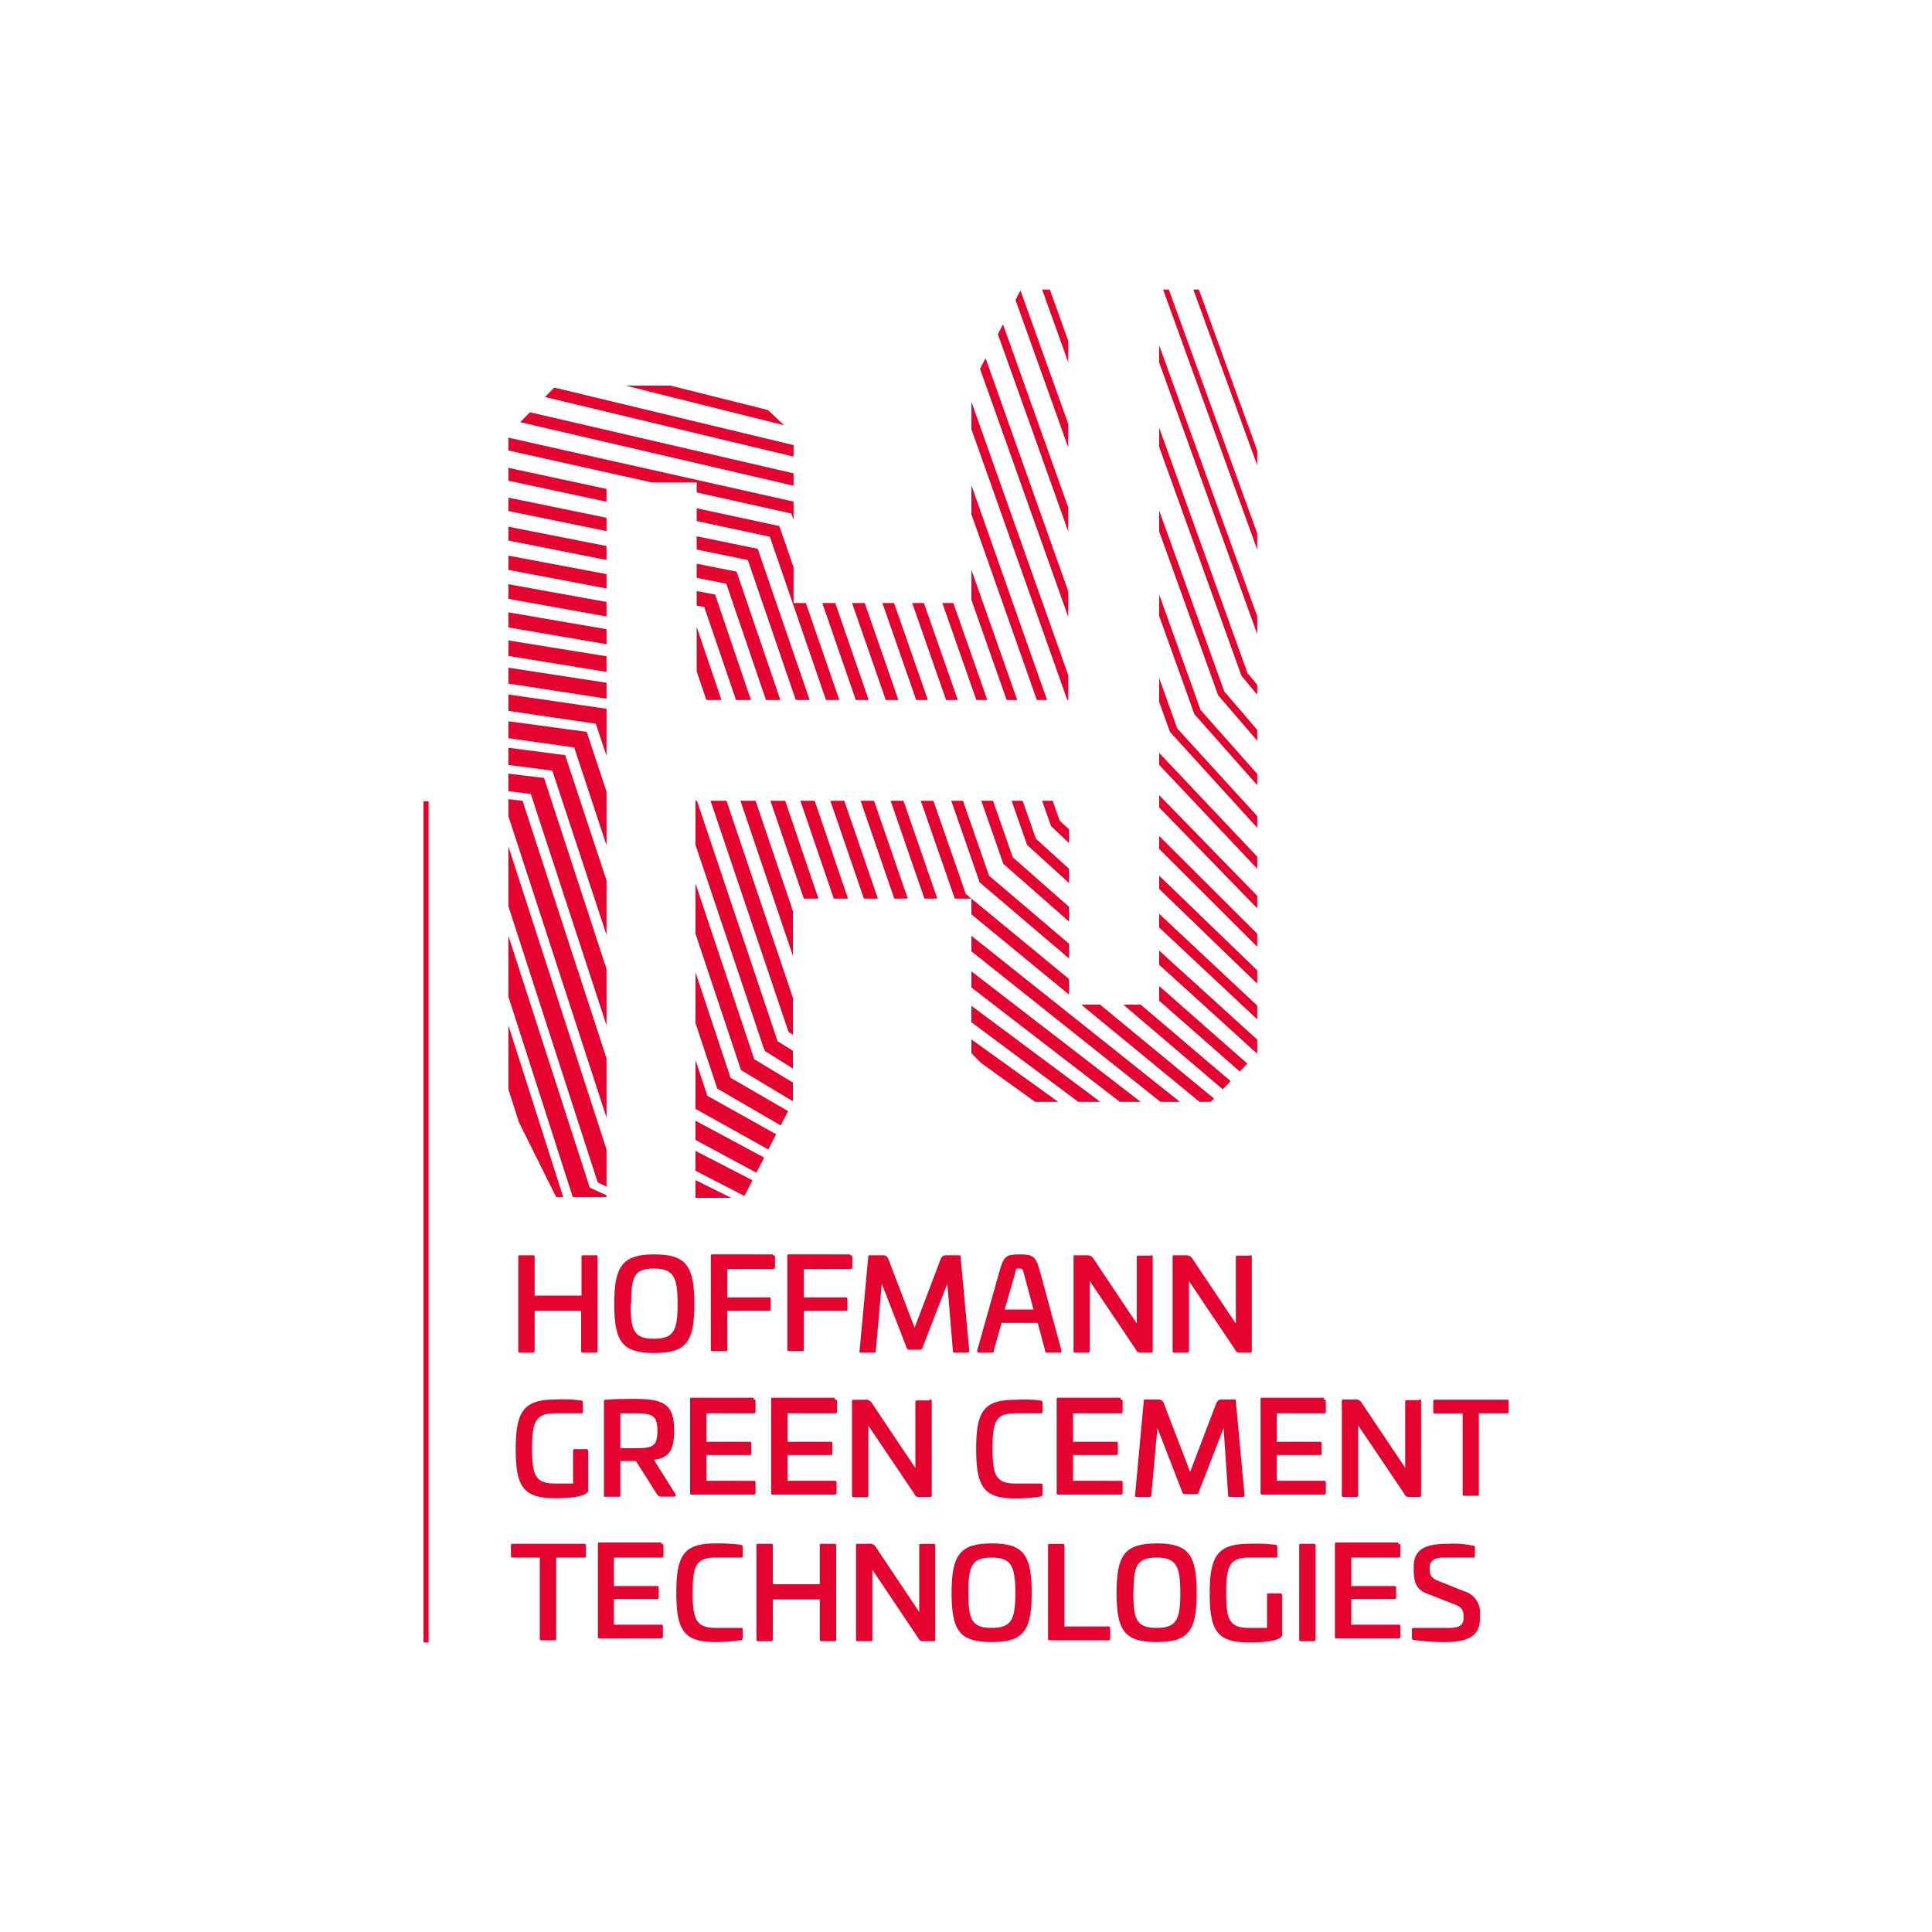 <svg xmlns="http://www.w3.org/2000/svg" xmlns:xlink="http://www.w3.org/1999/xlink" viewBox="0 0 150 150"><defs><style>.cls-1{fill:none;}.cls-2{fill:#fff;}.cls-3{clip-path:url(#clip-path);}.cls-4{fill:#e4032f;}</style><clipPath id="clip-path"><path class="cls-1" d="M54,54.35H82.94V22.48H79.26l-3.84,7.46V46.82H61.61V33.71l-4-3.77H43.18l-3.71,3.77V85.48l3.71,7.46h3.91V37.46h7V54.35ZM94,22.48H90V78h-7V62.17H54V93h3.72l3.84-7.46V69.77H75.42v12l3.74,3.78H94l3.61-3.78V29.94Z"></path></clipPath></defs><g id="Calque_2" data-name="Calque 2"><g id="Calque_1-2" data-name="Calque 1"><rect class="cls-2" width="150" height="150"></rect><g class="cls-3"><polygon class="cls-4" points="36.66 26.96 66.49 34.42 77.86 66.96 77.89 67.06 98.63 85.28 98.63 84.15 78.63 66.56 67.22 33.91 67.16 33.72 36.66 26.09 36.66 26.96"></polygon><polygon class="cls-4" points="36.66 29.47 64.82 36.22 76.02 68.39 76.05 68.5 98.63 87.72 98.63 86.56 76.79 67.99 65.55 35.72 65.48 35.49 36.66 28.56 36.66 29.47"></polygon><polygon class="cls-4" points="36.66 63.14 39.5 63.45 48.26 90.37 64.65 98.46 67.79 98.46 49.43 89.36 40.57 62.17 36.66 61.74 36.66 63.14"></polygon><polygon class="cls-4" points="80 19.94 92.71 55.39 92.71 55.42 98.63 62.11 98.63 61.24 93.21 55.12 80.43 19.47 69.16 15.82 67.29 15.82 80 19.94"></polygon><polygon class="cls-4" points="97.59 15.82 97.29 15.82 98.63 19.47 98.63 18.63 97.59 15.82"></polygon><polygon class="cls-4" points="98.63 24.99 95.28 15.82 94.95 15.82 98.63 25.96 98.63 24.99"></polygon><polygon class="cls-4" points="98.63 31.37 92.98 15.82 92.57 15.82 98.63 32.44 98.63 31.37"></polygon><polygon class="cls-4" points="98.63 37.8 90.67 15.82 90.23 15.82 98.63 38.93 98.63 37.8"></polygon><polygon class="cls-4" points="98.63 44.22 88.33 15.82 87.89 15.82 98.63 45.49 98.63 44.22"></polygon><polygon class="cls-4" points="98.63 50.67 86.02 15.82 85.55 15.82 98.26 51.04 98.26 51.07 98.63 51.51 98.63 50.67"></polygon><polygon class="cls-4" points="83.38 16.29 96.39 52.48 96.42 52.51 98.63 55.15 98.63 54.38 96.86 52.27 83.81 16.02 83.75 15.92 83.55 15.82 81.97 15.82 83.38 16.29"></polygon><polygon class="cls-4" points="81.67 18.13 94.55 53.91 94.58 53.98 98.63 58.7 98.63 57.86 95.05 53.68 82.14 17.8 82.11 17.7 76.49 15.82 74.82 15.82 81.67 18.13"></polygon><polygon class="cls-4" points="78.29 21.74 90.83 56.82 90.87 56.86 98.63 65.39 98.63 64.48 91.4 56.56 78.76 21.24 61.47 15.82 59.47 15.82 78.29 21.74"></polygon><polygon class="cls-4" points="76.62 23.55 89 58.26 89 58.33 98.63 68.53 98.63 67.59 89.56 57.99 77.16 23.18 77.12 23.05 53.45 15.82 51.24 15.82 76.62 23.55"></polygon><polygon class="cls-4" points="74.92 25.35 87.16 59.77 98.63 71.57 98.63 70.6 87.72 59.4 75.52 24.99 75.45 24.82 45.02 15.82 42.61 15.82 74.92 25.35"></polygon><polygon class="cls-4" points="36.66 16.73 73.24 27.16 85.28 61.17 85.32 61.24 98.63 74.52 98.63 73.51 85.92 60.84 73.85 26.76 73.78 26.59 36.66 15.99 36.66 16.73"></polygon><polygon class="cls-4" points="36.66 19.33 71.57 29 83.41 62.61 83.44 62.68 98.63 77.36 98.63 76.32 84.08 62.27 72.14 28.36 36.66 18.57 36.66 19.33"></polygon><polygon class="cls-4" points="36.66 21.91 69.87 30.8 81.57 64.05 81.61 64.15 98.63 80.1 98.63 79.03 82.27 63.71 70.53 30.34 70.47 30.17 36.66 21.11 36.66 21.91"></polygon><polygon class="cls-4" points="36.66 24.45 68.19 32.61 79.7 65.48 79.73 65.59 98.63 82.74 98.63 81.64 80.43 65.12 68.8 31.94 36.66 23.61 36.66 24.45"></polygon><polygon class="cls-4" points="36.66 31.91 63.11 38.06 74.15 69.83 74.18 69.97 98.63 90.07 98.63 88.9 74.98 69.4 63.91 37.53 63.81 37.26 36.66 30.97 36.66 31.91"></polygon><polygon class="cls-4" points="36.66 34.35 61.44 39.87 72.34 71.41 98.63 92.34 98.63 91.14 73.14 70.84 62.17 39.07 36.66 33.35 36.66 34.35"></polygon><polygon class="cls-4" points="36.66 36.72 59.77 41.67 70.5 72.88 98.63 94.55 98.63 93.31 71.34 72.27 60.6 41.11 60.5 40.84 36.66 35.72 36.66 36.72"></polygon><polygon class="cls-4" points="36.66 39.1 58.06 43.48 68.63 74.31 98.63 96.65 98.63 95.38 69.5 73.68 58.83 42.61 36.66 38.06 36.66 39.1"></polygon><polygon class="cls-4" points="36.66 41.41 56.39 45.32 66.79 75.79 98.33 98.46 98.63 98.46 98.63 97.39 67.66 75.12 57.19 44.38 36.66 40.34 36.66 41.41"></polygon><polygon class="cls-4" points="36.66 43.71 54.68 47.13 64.95 77.22 95.48 98.46 97.39 98.46 65.85 76.56 55.52 46.16 36.66 42.61 36.66 43.71"></polygon><polygon class="cls-4" points="36.66 45.99 53.01 48.93 63.01 78.5 63.08 78.69 92.54 98.46 94.55 98.46 64.01 77.96 53.85 47.96 36.66 44.85 36.66 45.99"></polygon><polygon class="cls-4" points="36.66 48.23 51.31 50.74 61.17 79.97 61.24 80.13 89.53 98.46 91.64 98.46 62.21 79.4 52.21 49.73 36.66 47.06 36.66 48.23"></polygon><polygon class="cls-4" points="36.66 50.47 49.63 52.58 59.3 81.4 59.4 81.61 86.39 98.46 88.63 98.46 60.37 80.84 50.54 51.51 36.66 49.27 36.66 50.47"></polygon><polygon class="cls-4" points="36.66 52.64 47.96 54.38 57.53 83.08 83.11 98.46 85.48 98.46 58.56 82.24 49 53.65 48.86 53.28 36.66 51.41 36.66 52.64"></polygon><polygon class="cls-4" points="36.66 54.78 46.26 56.19 55.69 84.52 79.73 98.46 82.24 98.46 56.72 83.68 47.33 55.42 47.23 55.05 36.66 53.51 36.66 54.78"></polygon><polygon class="cls-4" points="36.66 56.92 44.58 58.03 53.81 85.99 76.19 98.46 78.86 98.46 54.92 85.08 45.55 56.82 36.66 55.62 36.66 56.92"></polygon><polygon class="cls-4" points="36.66 59.03 42.88 59.83 51.91 87.19 51.98 87.42 72.51 98.46 75.32 98.46 53.08 86.52 43.88 58.63 36.66 57.69 36.66 59.03"></polygon><polygon class="cls-4" points="36.66 61.1 41.21 61.64 50.13 88.9 68.66 98.46 71.64 98.46 51.24 87.93 42.24 60.4 36.66 59.73 36.66 61.1"></polygon><polygon class="cls-4" points="36.66 65.15 37.83 65.28 46.32 91.54 46.42 91.81 60.4 98.46 63.75 98.46 47.59 90.8 38.9 63.95 36.66 63.71 36.66 65.15"></polygon><polygon class="cls-4" points="36.66 68.63 44.58 93.28 55.95 98.46 59.5 98.46 45.79 92.21 37.23 65.72 36.66 65.65 36.66 68.63"></polygon><polygon class="cls-4" points="36.66 75.72 42.71 94.75 51.27 98.46 55.02 98.46 43.95 93.64 36.66 70.8 36.66 75.72"></polygon><polygon class="cls-4" points="36.66 82.88 40.87 96.19 46.32 98.46 50.3 98.46 42.11 95.05 36.66 77.83 36.66 82.88"></polygon><polygon class="cls-4" points="36.66 90.13 39.03 97.66 41.07 98.46 45.29 98.46 40.3 96.49 36.66 84.92 36.66 90.13"></polygon><polygon class="cls-4" points="38.46 97.89 36.66 92.07 36.66 97.42 36.96 98.46 40 98.46 38.46 97.89"></polygon></g><path class="cls-4" d="M46.26,97.46c.1,0,.13,0,.13.13v7.26c0,.1,0,.17-.13.17h-1c-.1,0-.14,0-.14-.17v-3.08H41.51v3.08c0,.1,0,.17-.14.17h-1c-.1,0-.13,0-.13-.17V97.59c0-.1,0-.13.13-.13h1c.1,0,.14,0,.14.13v3h3.64v-3c0-.1,0-.13.14-.13Z"></path><path class="cls-4" d="M53.91,101.24c0,2.94-.63,3.81-3.11,3.81s-3.11-.87-3.11-3.81.64-3.85,3.11-3.85S53.91,98.29,53.91,101.24Zm-4.95,0c0,2.07.27,2.7,1.81,2.7s1.84-.63,1.84-2.7-.3-2.75-1.84-2.75S49,99.13,49,101.24Z"></path><path class="cls-4" d="M60,97.46c.1,0,.17,0,.17.13v.8c0,.1-.07.14-.17.14H56.46v2.2H59.7c.1,0,.13,0,.13.14v.77c0,.1,0,.13-.13.13H56.46v3c0,.1,0,.13-.14.13h-1c-.1,0-.13,0-.13-.13V97.52c0-.1,0-.13.13-.13H60Z"></path><path class="cls-4" d="M66,97.46c.1,0,.17,0,.17.13v.8c0,.1-.07.14-.17.14H62.41v2.2h3.24c.1,0,.14,0,.14.14v.77c0,.1,0,.13-.14.13H62.41v3c0,.1,0,.13-.14.13h-1c-.11,0-.14,0-.14-.13V97.52c0-.1,0-.13.14-.13H66Z"></path><path class="cls-4" d="M74.45,97.46c.1,0,.13,0,.13.13l.67,7.26c0,.1,0,.17-.13.17h-1c-.1,0-.14,0-.14-.17l-.43-5.19-1.94,5a.18.18,0,0,1-.2.13H70.6a.18.18,0,0,1-.2-.13l-1.94-5L68,104.85c0,.1,0,.17-.13.17h-1c-.1,0-.17,0-.13-.17l.67-7.26c0-.1,0-.13.13-.13h1c.27,0,.37.1.47.4l2,5.22,2-5.26c.13-.3.2-.36.47-.36Z"></path><path class="cls-4" d="M80.7,98.56l1.71,6.29c0,.13,0,.17-.14.17h-1c-.1,0-.1,0-.13-.17l-.57-2.14H77.76l-.6,2.14c0,.13,0,.17-.14.17H76c-.1,0-.13,0-.13-.17l1.77-6.29c.3-1,.47-1.17,1.5-1.17S80.4,97.52,80.7,98.56Zm-1.9.34L78,101.67h2.24l-.74-2.77c-.1-.37-.1-.41-.4-.41S78.9,98.53,78.8,98.9Z"></path><path class="cls-4" d="M89.36,97.46c.1,0,.14,0,.14.13v7.26c0,.1,0,.17-.14.17h-.77a.37.37,0,0,1-.4-.24l-3.58-5.32v5.39c0,.1,0,.17-.13.17h-1c-.1,0-.13,0-.13-.17V97.59c0-.1,0-.13.13-.13h.84c.37,0,.43.06.6.3l3.34,5V97.62c0-.1,0-.13.14-.13h.93Z"></path><path class="cls-4" d="M97.06,97.46c.1,0,.13,0,.13.13v7.26c0,.1,0,.17-.13.17h-.77a.37.37,0,0,1-.4-.24l-3.58-5.32v5.39c0,.1,0,.17-.14.17h-1c-.1,0-.13,0-.13-.17V97.59c0-.1,0-.13.13-.13H92c.37,0,.43.06.6.3l3.35,5V97.62c0-.1,0-.13.13-.13h.94Z"></path><path class="cls-4" d="M45.09,108.73c.13,0,.16.06.16.2v.63c0,.1,0,.17-.13.17h-2c-1.54,0-1.81.64-1.81,2.74s.27,2.71,1.81,2.71h1.37v-2.51c0-.1,0-.16.13-.16h.91c.1,0,.13.06.13.16v2.88a.45.45,0,0,1,0,.23c-.2.44-1.51.54-2.54.54-2.48,0-3.08-.87-3.08-3.81s.63-3.85,3.08-3.85A10.37,10.37,0,0,1,45.09,108.73Z"></path><path class="cls-4" d="M52.34,111.07c0,1.54-.4,2.11-1.57,2.27L52.44,116c.07.1,0,.2-.13.2h-.9A.39.39,0,0,1,51,116l-1.63-2.57H48.16v2.64c0,.14,0,.14-.13.14h-1c-.14,0-.14,0-.14-.14v-7.26c0-.1,0-.13.14-.13.8-.07,1.67-.07,2.37-.07C51.57,108.63,52.34,109.06,52.34,111.07Zm-4.18-1.34v2.71h1.11c1.4,0,1.77-.13,1.77-1.34s-.37-1.37-1.77-1.37Z"></path><path class="cls-4" d="M58.5,108.66c.1,0,.16,0,.16.13v.81c0,.1-.06.13-.16.13H54.85v2.21h3.34c.11,0,.14,0,.14.13v.77c0,.1,0,.13-.14.13H54.85v2H58.5c.1,0,.16,0,.16.14v.8c0,.1-.06.13-.16.13H53.71c-.1,0-.13,0-.13-.13v-7.26c0-.1,0-.13.13-.13H58.5Z"></path><path class="cls-4" d="M64.82,108.66c.1,0,.16,0,.16.13v.81c0,.1-.06.13-.16.13H61.14v2.21h3.34c.1,0,.14,0,.14.13v.77c0,.1,0,.13-.14.13H61.14v2h3.64c.1,0,.17,0,.17.14v.8c0,.1-.07.13-.17.13H60c-.1,0-.13,0-.13-.13v-7.26c0-.1,0-.13.13-.13h4.79Z"></path><path class="cls-4" d="M72.21,108.66c.1,0,.13,0,.13.13v7.26c0,.1,0,.17-.13.17h-.77A.36.36,0,0,1,71,116l-3.58-5.31v5.38c0,.1,0,.17-.14.17h-1c-.1,0-.13,0-.13-.17v-7.26c0-.1,0-.13.13-.13h.84a.55.55,0,0,1,.6.3l3.35,5v-5.11c0-.1,0-.14.13-.14h.94Z"></path><path class="cls-4" d="M80.74,108.73c.13,0,.2.06.2.2v.63c0,.1,0,.17-.14.17H78.86c-1.54,0-1.8.6-1.8,2.71s.26,2.74,1.8,2.74H80.8c.1,0,.14,0,.14.14V116a.18.18,0,0,1-.2.2,13.06,13.06,0,0,1-1.88.14c-2.47,0-3.07-.87-3.07-3.85s.63-3.81,3.07-3.81A10.25,10.25,0,0,1,80.74,108.73Z"></path><path class="cls-4" d="M87,108.66c.1,0,.16,0,.16.13v.81c0,.1-.06.13-.16.13H83.31v2.21h3.34c.11,0,.14,0,.14.13v.77c0,.1,0,.13-.14.13H83.31v2H87c.1,0,.16,0,.16.14v.8c0,.1-.06.13-.16.13H82.17c-.1,0-.13,0-.13-.13v-7.26c0-.1,0-.13.13-.13H87Z"></path><path class="cls-4" d="M95.82,108.66c.1,0,.13,0,.13.13l.67,7.26c0,.1,0,.17-.13.17h-1c-.1,0-.14,0-.14-.17L95,110.87l-1.94,5a.18.18,0,0,1-.2.13H92a.18.18,0,0,1-.2-.13l-1.94-5-.47,5.18c0,.1,0,.17-.13.17h-1c-.1,0-.17,0-.13-.17l.67-7.26c0-.1,0-.13.13-.13h1c.27,0,.37.1.47.4l2,5.22,2-5.25c.13-.3.2-.37.47-.37Z"></path><path class="cls-4" d="M102.77,108.66c.1,0,.17,0,.17.13v.81c0,.1-.07.13-.17.13H99.13v2.21h3.34c.1,0,.14,0,.14.13v.77c0,.1,0,.13-.14.13H99.13v2h3.64c.1,0,.17,0,.17.14v.8c0,.1-.07.13-.17.13H98c-.1,0-.13,0-.13-.13v-7.26c0-.1,0-.13.13-.13h4.78Z"></path><path class="cls-4" d="M110.2,108.66c.1,0,.13,0,.13.13v7.26c0,.1,0,.17-.13.17h-.77a.36.36,0,0,1-.4-.24l-3.58-5.31v5.38c0,.1,0,.17-.13.17h-1c-.1,0-.14,0-.14-.17v-7.26c0-.1,0-.13.14-.13h.83a.55.55,0,0,1,.6.3l3.35,5v-5.11c0-.1,0-.14.13-.14h.94Z"></path><path class="cls-4" d="M117,108.66c.1,0,.13,0,.13.13v.81c0,.1,0,.13-.13.13h-2.18V116c0,.1,0,.13-.13.13h-1c-.1,0-.13,0-.13-.13v-6.26h-2.14c-.1,0-.14,0-.14-.13v-.8c0-.1,0-.14.14-.14H117Z"></path><path class="cls-4" d="M45.35,119.86c.1,0,.14,0,.14.14v.8c0,.1,0,.13-.14.13H43.18v6.29c0,.1,0,.13-.13.13h-1c-.1,0-.14,0-.14-.13v-6.29H39.8c-.1,0-.13,0-.13-.13V120c0-.1,0-.14.13-.14Z"></path><path class="cls-4" d="M51.34,119.86c.1,0,.17,0,.17.14v.8c0,.1-.07.13-.17.13H47.66v2.21H51c.1,0,.14,0,.14.13V124c0,.1,0,.14-.14.14H47.66v2h3.65c.1,0,.16,0,.16.13v.8c0,.1-.06.14-.16.14H46.56c-.1,0-.14,0-.14-.14V119.9c0-.1,0-.14.14-.14h4.78Z"></path><path class="cls-4" d="M57.46,119.93c.13,0,.2.07.2.2v.64c0,.1,0,.16-.13.16H55.59c-1.54,0-1.81.61-1.81,2.71s.27,2.75,1.81,2.75h1.94c.1,0,.13,0,.13.13v.63a.18.18,0,0,1-.2.2,13,13,0,0,1-1.87.14c-2.48,0-3.08-.87-3.08-3.85s.64-3.81,3.08-3.81A14.12,14.12,0,0,1,57.46,119.93Z"></path><path class="cls-4" d="M64.78,119.86c.1,0,.14,0,.14.14v7.25c0,.1,0,.17-.14.17h-1c-.1,0-.13,0-.13-.17v-3.07H60v3.07c0,.1,0,.17-.13.17h-1c-.1,0-.14,0-.14-.17V120c0-.1,0-.14.14-.14h1c.1,0,.13,0,.13.14v3h3.65v-3c0-.1,0-.14.13-.14Z"></path><path class="cls-4" d="M72.48,119.86c.1,0,.13,0,.13.14v7.25c0,.1,0,.17-.13.17h-.77a.37.37,0,0,1-.41-.23l-3.57-5.32v5.38c0,.1,0,.17-.14.17h-1c-.1,0-.13,0-.13-.17V120c0-.1,0-.14.13-.14h.84a.56.56,0,0,1,.6.3l3.34,5V120c0-.1,0-.13.14-.13h.94Z"></path><path class="cls-4" d="M80.1,123.68c0,2.94-.64,3.81-3.11,3.81s-3.11-.87-3.11-3.81.64-3.85,3.11-3.85S80.1,120.7,80.1,123.68Zm-4.92,0c0,2.07.27,2.71,1.81,2.71s1.84-.64,1.84-2.71-.3-2.75-1.84-2.75S75.18,121.57,75.18,123.68Z"></path><path class="cls-4" d="M82.51,119.86c.1,0,.13,0,.13.14v6.28h3.41c.1,0,.14,0,.14.14v.8c0,.1,0,.13-.14.13H81.5c-.1,0-.13,0-.13-.13V120c0-.1,0-.13.13-.13h1Z"></path><path class="cls-4" d="M92.91,123.68c0,2.94-.64,3.81-3.11,3.81s-3.11-.87-3.11-3.81.63-3.85,3.11-3.85S92.91,120.7,92.91,123.68Zm-4.92,0c0,2.07.27,2.71,1.81,2.71s1.84-.64,1.84-2.71-.3-2.75-1.84-2.75S88,121.57,88,123.68Z"></path><path class="cls-4" d="M99,119.93c.13,0,.17.07.17.2v.64c0,.1,0,.16-.14.16H97c-1.54,0-1.8.64-1.8,2.75s.26,2.71,1.8,2.71h1.37v-2.51c0-.1,0-.17.14-.17h.9c.1,0,.13.07.13.17v2.87a.49.49,0,0,1,0,.24c-.2.43-1.5.53-2.54.53-2.48,0-3.08-.87-3.08-3.81s.64-3.85,3.08-3.85A13,13,0,0,1,99,119.93Z"></path><path class="cls-4" d="M102,119.86c.1,0,.14,0,.14.14v7.25c0,.1,0,.17-.14.17h-1c-.1,0-.13,0-.13-.17V120c0-.1,0-.14.13-.14Z"></path><path class="cls-4" d="M108.56,119.86c.1,0,.17,0,.17.14v.8c0,.1-.07.13-.17.13h-3.65v2.21h3.35c.1,0,.13,0,.13.13V124c0,.1,0,.14-.13.14h-3.35v2h3.65c.1,0,.17,0,.17.13v.8c0,.1-.07.14-.17.14h-4.78c-.1,0-.14,0-.14-.14V119.9c0-.1,0-.14.14-.14h4.78Z"></path><path class="cls-4" d="M114.35,120c.13,0,.16.06.16.16v.61c0,.1,0,.16-.13.16H112.1c-.73,0-1.1.24-1.1.77v.17c0,.4.14.67.67.87l2,.8a1.71,1.71,0,0,1,1.23,1.84v.3c0,1.47-1.17,1.81-2.7,1.81a15.46,15.46,0,0,1-2.45-.17c-.1,0-.13-.07-.13-.17v-.6c0-.1,0-.16.17-.16h2.74c.74,0,1.1-.21,1.1-.74v-.17c0-.47-.16-.73-.73-.93l-2.14-.84c-.81-.3-1-.9-1-1.84v-.23c0-1.48,1.1-1.78,2.68-1.78A7.38,7.38,0,0,1,114.35,120Z"></path><rect class="cls-4" x="32.88" y="62.21" width="0.4" height="65.31"></rect></g></g></svg>